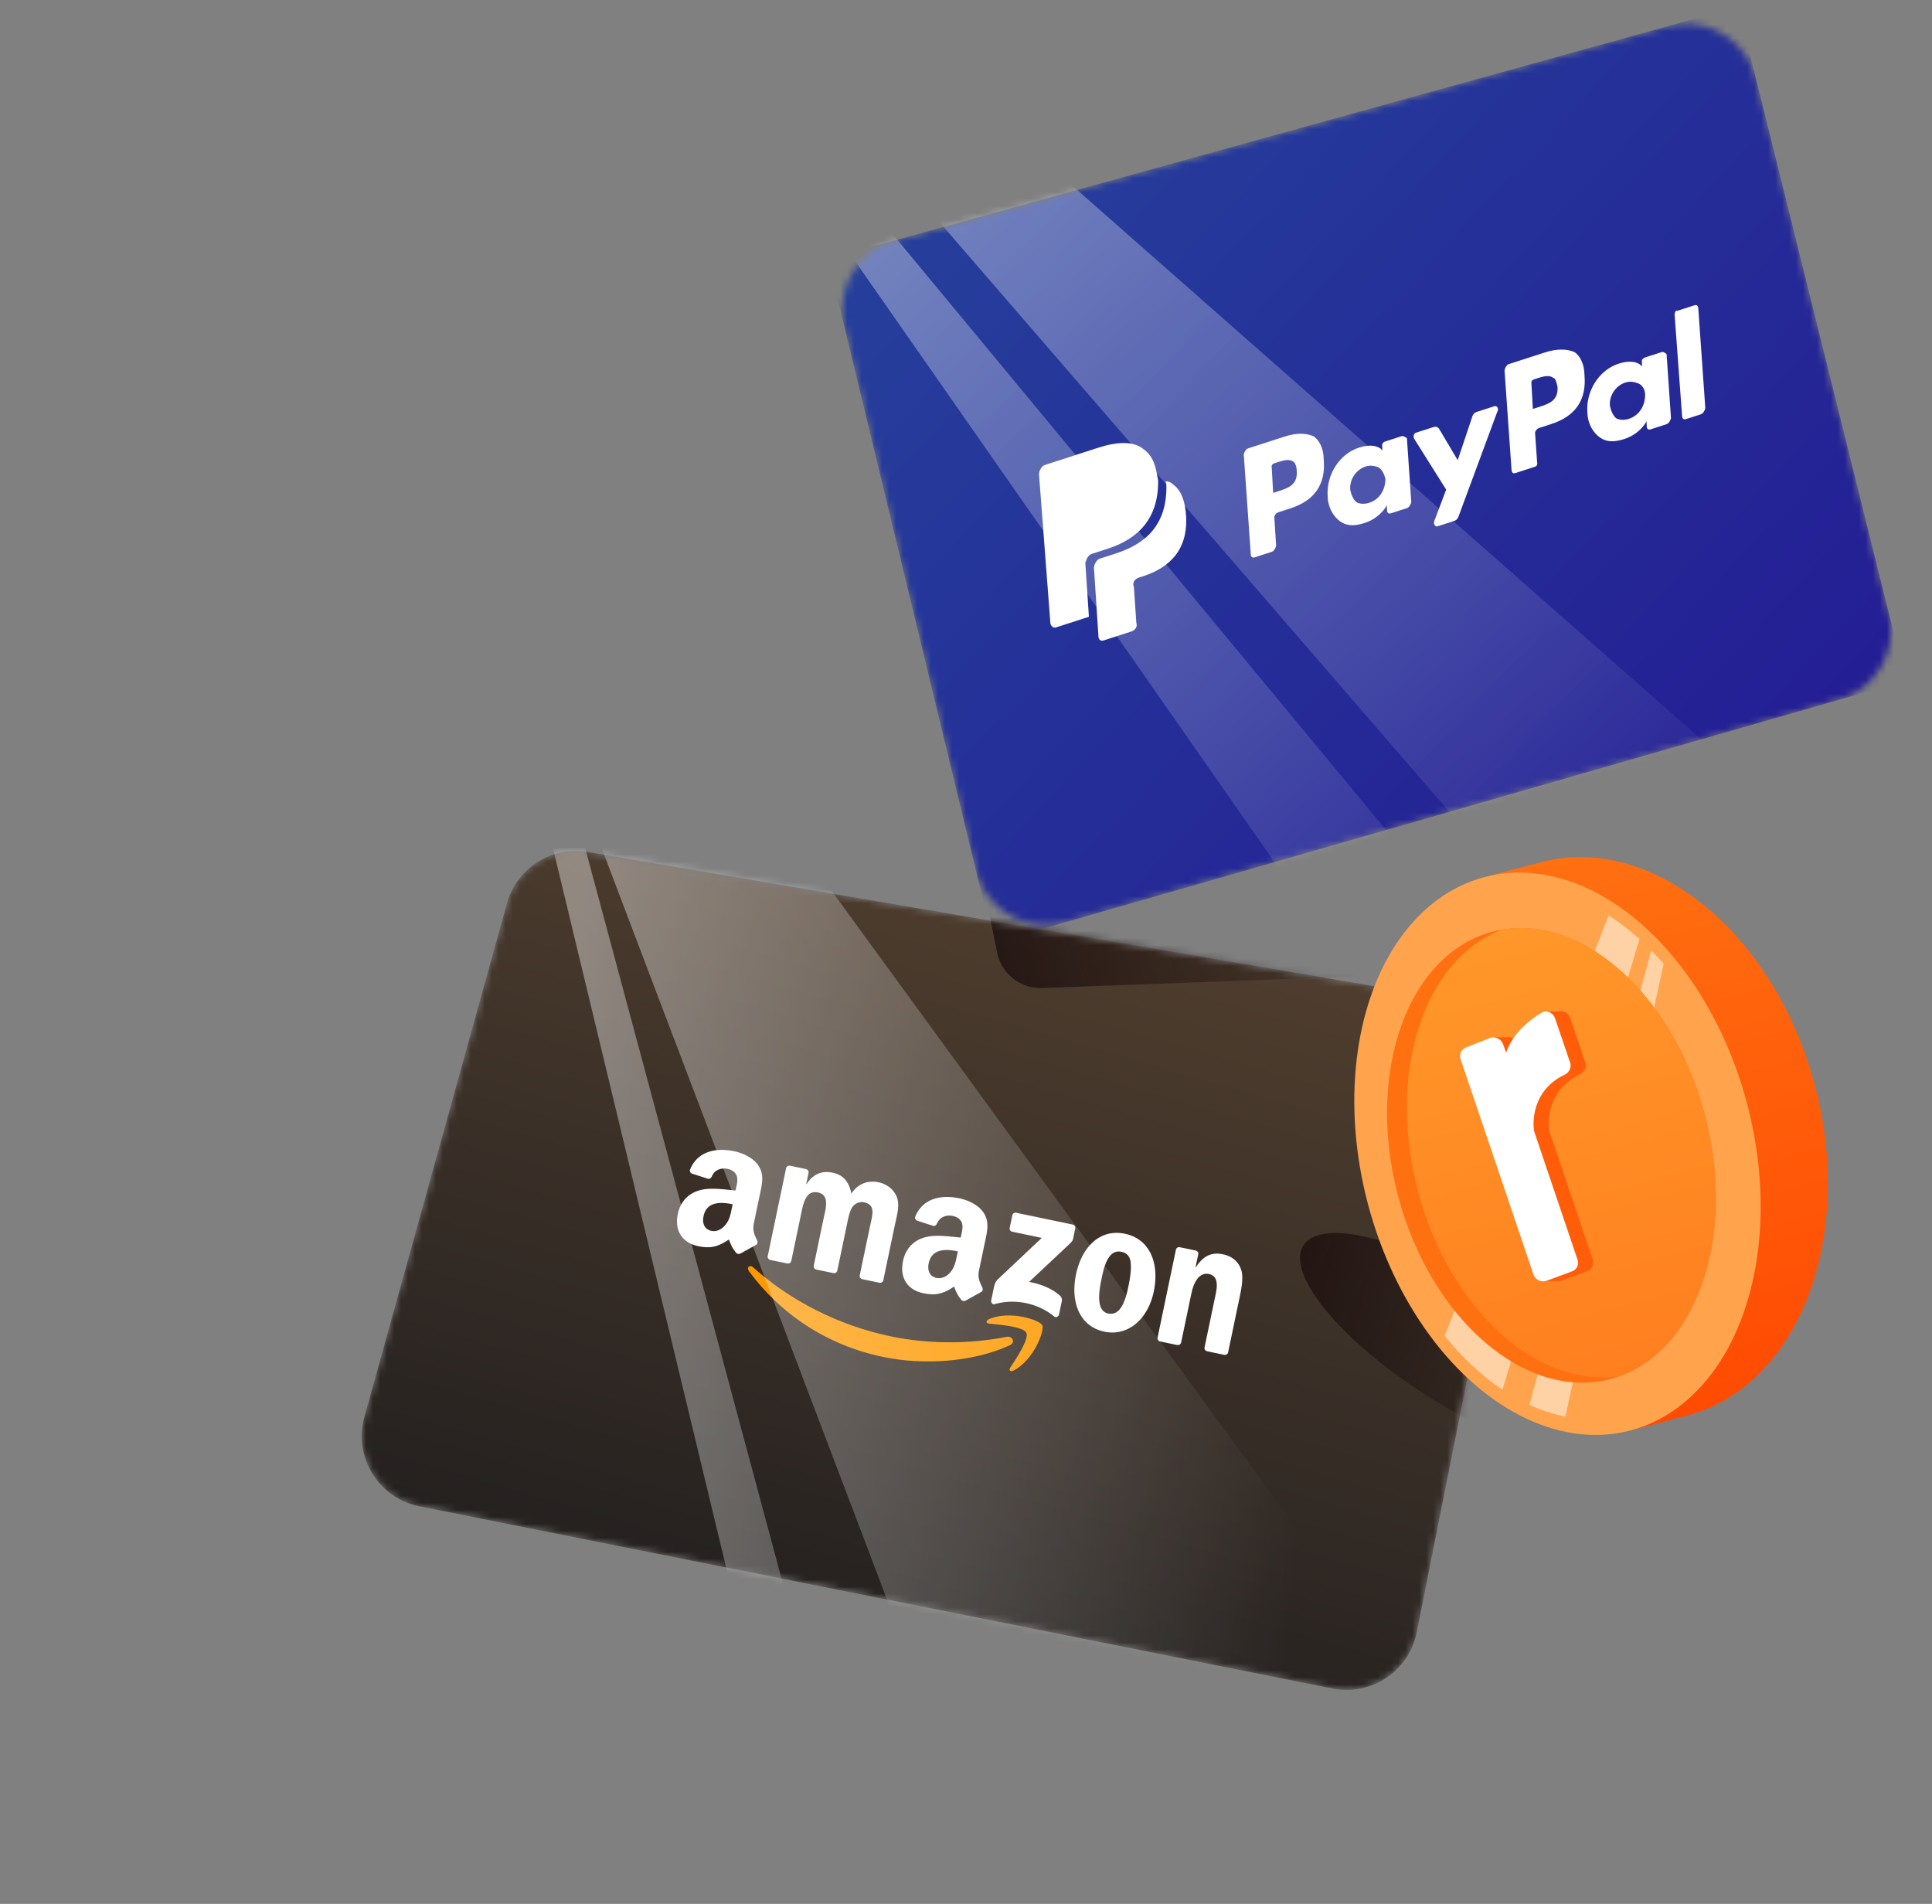 <svg xmlns="http://www.w3.org/2000/svg" width="277" height="273" fill="none" xmlns:v="https://vecta.io/nano"><rect width="100%" height="100%" fill="#808080" stroke="none"/><mask id="A" maskUnits="userSpaceOnUse" x="51" y="122" width="168" height="121" mask-type="alpha"><path d="M52.245 203.179l20.444-73.656a10.26 10.26 0 0 1 11.613-7.369l126.074 21.534a10.26 10.26 0 0 1 8.335 12.117l-15.587 78.249a10.26 10.26 0 0 1-12.07 8.057L60.123 215.984c-5.849-1.167-9.473-7.058-7.878-12.805z" fill="#ff2800"/></mask><g mask="url(#A)"><path d="M52.245 203.179l20.444-73.656a10.26 10.26 0 0 1 11.613-7.369l126.074 21.534a10.26 10.26 0 0 1 8.335 12.117l-15.587 78.249a10.26 10.26 0 0 1-12.07 8.057L60.123 215.984c-5.849-1.167-9.473-7.058-7.878-12.805z" fill="url(#C)"/><ellipse cx="209.326" cy="192.832" rx="26.592" ry="8.699" transform="rotate(32.387 209.326 192.832)" fill="url(#D)"/><path d="M210.858 139.415l-61.421 2.258a6.37 6.37 0 0 1-6.475-5.094l-3.265-16.04 70.217 11.515.944 7.361z" fill="url(#E)"/><path d="M144.764 192.907c-5.336 2.442-12.419 2.86-18.189 1.654-8.091-1.691-14.75-6.206-19.22-12.335-.352-.482.148-.934.604-.521 5.224 4.703 12.142 8.322 19.738 9.909 5.123 1.071 10.979 1.188 16.621.072.852-.169 1.33.813.446 1.221zm2.383-1.805c-.431-.878-3.832-1.173-5.358-1.308-.466-.039-.452-.448.016-.647 3.031-1.308 7.256.136 7.631.865s-1.171 4.946-4.088 6.502c-.448.239-.776-.007-.518-.394.849-1.276 2.751-4.135 2.317-5.018z" fill="#f90"/><path d="M144.767 176.065l.377-1.808c.058-.274.304-.414.553-.362l8.095 1.692a.46.46 0 0 1 .372.555l-.324 1.548c-.058.259-.347.553-.847 1.009l-5.446 5.112c1.567.287 3.163.863 4.41 1.955.281.247.313.528.283.793l-.403 1.929c-.056.264-.411.511-.682.288-2.218-1.826-5.496-2.66-8.555-1.773-.312.093-.543-.273-.488-.536l.383-1.833c.061-.294.17-.795.557-1.181l6.316-5.953-4.229-.884c-.259-.054-.429-.281-.372-.551zm-31.887 5.105l-2.462-.514c-.232-.067-.382-.283-.353-.511l2.642-12.639c.053-.253.306-.41.569-.355l2.297.48c.236.06.389.284.358.516l-.345 1.652.045.009c.933-1.471 2.214-1.98 3.731-1.663 1.542.322 2.349 1.268 2.708 3.009.929-1.472 2.439-1.934 3.89-1.63 1.033.215 2.073.877 2.562 1.977.557 1.227.075 2.738-.208 4.092l-1.67 7.976c-.053.253-.307.414-.57.359l-2.46-.514c-.242-.069-.398-.308-.347-.55l1.399-6.699c.112-.533.438-1.853.426-2.384-.006-.887-.507-1.241-1.22-1.39-.596-.124-1.303.144-1.689.728s-.584 1.656-.734 2.373l-1.4 6.699c-.053.253-.307.413-.57.358l-2.46-.514c-.245-.069-.398-.307-.347-.55l1.396-6.699c.295-1.41.96-3.436-.789-3.802-1.77-.369-2.123 1.668-2.429 3.129l-1.4 6.699c-.052.253-.306.413-.57.358zm48.396-4.266c3.654.764 4.976 4.315 4.142 8.306-.805 3.855-3.63 6.456-7.076 5.736-3.589-.75-4.886-4.296-4.069-8.207.822-3.934 3.439-6.58 7.003-5.835zm-.518 2.585c-1.815-.379-2.446 2.07-2.768 3.611s-1.037 4.837.896 5.241c1.908.399 2.554-2.242 2.893-3.863.223-1.067.445-2.351.334-3.43-.093-.937-.572-1.395-1.355-1.559zm8.01 13.368l-2.453-.512a.48.48 0 0 1-.348-.55l2.639-12.643c.069-.228.311-.366.561-.313l2.282.477a.48.48 0 0 1 .366.445l-.403 1.933.045.009c1.05-1.584 2.189-2.207 3.889-1.851 1.105.231 2.099.854 2.564 2.09.433 1.146.077 2.847-.178 4.069l-1.663 7.956c-.074.216-.315.35-.558.299l-2.469-.516c-.222-.064-.374-.269-.353-.489l1.434-6.865c.289-1.382.871-3.372-.829-3.727-.6-.125-1.234.161-1.635.714-.508.7-.714 1.459-.892 2.311l-1.422 6.806c-.057.253-.314.412-.577.357zm-31.549-12.896l.111-.533c-1.78-.372-3.741-.384-4.179 1.715-.222 1.063.178 1.898 1.123 2.096.693.145 1.402-.152 1.938-.763.663-.75.806-1.555 1.007-2.515zm1.229 6.522c-.194.111-.431.072-.595-.063-.675-.85-.755-1.195-1.07-1.937-1.639 1.096-2.681 1.308-4.433.942-2.072-.433-3.419-2.048-2.884-4.608.418-1.998 1.787-3.133 3.467-3.476 1.46-.309 3.349-.023 4.81.112l.066-.318c.123-.586.312-1.269.075-1.846-.206-.517-.742-.824-1.248-.93-.938-.196-1.877.11-2.29 1.065-.088.213-.296.397-.52.361l-2.337-.756c-.191-.087-.379-.296-.259-.592 1.156-2.781 3.953-3.107 6.295-2.618 1.198.251 2.697.896 3.453 2.002.965 1.369.539 2.838.199 4.462l-.802 3.838c-.241 1.153.131 1.759.451 2.477.113.254.092.528-.144.653l-2.229 1.24-.005-.008zm-33.515-13.272l.112-.533c-1.78-.372-3.741-.384-4.179 1.715-.223 1.063.178 1.898 1.123 2.096.693.145 1.402-.152 1.938-.763.663-.75.806-1.555 1.006-2.515zm1.229 6.522c-.193.111-.43.072-.594-.063-.675-.85-.755-1.195-1.07-1.937-1.639 1.096-2.681 1.308-4.433.942-2.072-.433-3.419-2.048-2.884-4.608.418-1.998 1.786-3.133 3.467-3.476 1.46-.309 3.349-.023 4.81.112l.066-.318c.123-.586.312-1.269.075-1.846-.206-.517-.742-.824-1.248-.93-.939-.196-1.877.11-2.29 1.065-.088.213-.297.397-.52.361l-2.337-.756c-.192-.087-.379-.296-.259-.592 1.156-2.781 3.953-3.107 6.295-2.618 1.198.251 2.697.896 3.453 2.002.965 1.369.538 2.838.199 4.462l-.802 3.838c-.241 1.153.131 1.759.451 2.477.113.254.092.528-.144.653l-2.229 1.24-.006-.008z" fill="#fff"/><path d="M200.211 238.807L99.491 100.661 86.38 121.928l54.297 142.987 59.533-26.108z" fill="url(#F)"/><path d="M118.791 251.422L82.843 117.673h-4.509l32.129 133.492 8.328.257z" fill="url(#F)"/></g><mask id="B" maskUnits="userSpaceOnUse" x="120" y="3" width="152" height="130" mask-type="alpha"><path d="M139.879 124.64l-18.798-77.712a10.42 10.42 0 0 1 7.343-12.489L238.886 3.826a10.42 10.42 0 0 1 12.892 7.527l19.011 76.494a10.42 10.42 0 0 1-7.231 12.525l-110.673 31.831c-5.697 1.638-11.612-1.801-13.006-7.563z" fill="url(#G)"/></mask><g mask="url(#B)"><path d="M141.01 129.315l-20.977-86.721a5.81 5.81 0 0 1 4.095-6.964L243.447 2.562a5.81 5.81 0 0 1 7.19 4.197l21.224 85.399a5.81 5.81 0 0 1-4.033 6.984l-119.565 34.389a5.81 5.81 0 0 1-7.253-4.217z" fill="url(#H)"/><path d="M127.937 3.91l131.922 116.14-30.431 21.385-105.99-122.608 4.499-14.917z" fill="url(#I)"/><path d="M209.558 132.086l-88.21-106.531-2.38 6.69 72.622 104.068 17.968-4.227z" fill="url(#I)"/></g><g clip-path="url(#L)" fill="#fff"><path d="M221.519 50.53l-5.188 1.677c-.305.099-.539.51-.62.871l1.014 14.428c.071.312.26.419.565.32l2.747-.888c.305-.099.422-.304.35-.616l-.284-4.1c-.072-.312.162-.723.619-.871l1.679-.543c3.51-1.135 5.1-3.493 4.77-7.075-.017-1.503-.608-2.654-1.398-3.237-1.094-.484-2.575-.509-4.254.034zm1.792 4.954c.124 1.972-1.249 2.416-2.622 2.86l-.916.296-.213-3.788c-.036-.156.081-.362.386-.46l.305-.099c.916-.296 1.832-.592 2.433-.116.341.057.448.526.627 1.306zm-39.178 7.132l-5.189 1.677c-.305.099-.539.51-.62.871l1.014 14.428c.072.312.26.419.565.32l2.442-.789c.305-.099.539-.51.62-.871l-.249-3.944c-.072-.312.162-.723.62-.871l1.678-.543c3.51-1.135 5.1-3.493 4.77-7.075-.017-1.504-.608-2.654-1.397-3.237-1.095-.485-2.423-.558-4.254.034zm1.791 4.954c.125 1.972-1.249 2.416-2.622 2.86l-.763.247-.213-3.788c-.036-.156.081-.362.386-.46l.305-.099c.916-.296 1.832-.592 2.432-.116.189.107.449.526.475 1.356zm15.072-5.04l-2.442.789c-.153.049-.422.304-.386.46l.026.83-.224-.263c-.789-.583-1.929-.55-3.15-.155-2.747.888-4.687 3.863-4.465 6.977.053 1.66.833 2.917 1.811 3.607s2.117.657 3.491.213c2.289-.74 3.187-2.54 3.187-2.54l.027.83c.071.312.26.419.565.32l2.289-.74c.305-.099.539-.51.62-.871l-.632-9.186c-.188-.107-.565-.32-.717-.271zm-2.365 6.13c.017 1.504-.8 2.942-2.326 3.435-.763.247-1.445.132-1.822-.082-.413-.37-.708-.945-.887-1.725-.17-1.454.8-2.942 2.174-3.386.763-.247 1.292-.082 1.821.082.566.32.897 1.052 1.04 1.676zm39.597-18.169l-2.442.789c-.152.049-.422.304-.386.46l.026.83-.224-.263c-.789-.583-1.929-.55-3.15-.155-2.746.888-4.687 3.863-4.465 6.977.053 1.66.833 2.917 1.811 3.607s2.117.657 3.491.213c2.289-.74 3.187-2.539 3.187-2.539l.027.83c.071.312.26.419.565.32l2.289-.74c.305-.099.539-.51.62-.871l-.631-9.186c-.189-.107-.413-.37-.718-.271zm-2.365 6.13c.017 1.504-.8 2.942-2.326 3.435-.763.247-1.445.132-1.822-.082-.412-.37-.708-.945-.887-1.725-.17-1.454.8-2.942 2.174-3.386.763-.247 1.292-.082 1.822.082.717.271 1.049 1.002 1.039 1.676zm-21.591 1.62l-2.595.839c-.305.099-.422.304-.538.51l-2.141 6.393-2.671-4.502c-.224-.263-.413-.37-.87-.222l-2.442.789c-.305.099-.386.46-.315.772l4.644 7.386-1.735 4.585c-.081.362.179.781.485.682l2.441-.789c.305-.099.422-.304.539-.51l5.565-15.045c.35-.616-.062-.986-.367-.887zm25.819-13.21l1.085 14.74c.072.312.26.419.566.32l2.136-.691c.305-.099.539-.509.62-.871l-1.014-14.428c-.072-.312-.26-.419-.565-.32l-2.442.789c-.188-.107-.305.099-.386.46zM163.676 64.2c-1.355-.904-3.482-.887-6.229.001l-7.63 2.467c-.457.148-.808.764-.853 1.282l1.637 21.436c.108.468.484.682.79.583l4.73-1.529-.533-8.044.072.312c.045-.518.395-1.134.853-1.282l2.289-.74c4.425-1.431 7.353-4.389 7.24-9.886l-.108-.468c-.152.049-.152.049 0 0-.312-2.079-.904-3.229-2.258-4.132zm3.443 4.805l.107.468c.149 5.653-2.815 8.455-7.24 9.886l-2.289.74c-.458.148-.808.764-.853 1.282l.657 10.016c.072.312.296.575.754.427l3.967-1.283c.458-.148.844-.608.737-1.076l-.036-.156-.346-5.086-.072-.312c-.107-.468.279-.928.737-1.076l.61-.197c3.815-1.233 6.509-3.781 6.198-8.711-.124-1.972-.671-3.64-1.837-4.436-.224-.263-.601-.476-1.094-.485z"/></g><g fill="url(#J)"><path d="M260.221 155.696c5.782 21.911-2.429 43.076-18.339 47.274a22.26 22.26 0 0 1-7.878.619c-13.465-1.318-26.561-14.362-31.397-32.69-4.9-18.569.25-36.602 11.619-44.226a22.18 22.18 0 0 1 6.72-3.048c15.91-4.198 33.494 10.161 39.275 32.071z"/><path d="M220.946 123.625l-7.034 1.856.314 1.192a22.18 22.18 0 0 1 6.72-3.048z"/><path d="M234.364 204.953l7.518-1.983a22.26 22.26 0 0 1-7.878.619l.36 1.364z"/></g><ellipse cx="223.304" cy="165.436" rx="28.118" ry="41.03" transform="rotate(345.219 223.304 165.436)" fill="#ffa34d"/><path d="M238.525 138.191l-14.086 64.94c-1.734-.343-3.456-.918-5.146-1.697l17.455-65.176 1.777 1.933zm-31.39 53.355l23.502-60.287c1.524.969 3.008 2.105 4.436 3.392l-19.653 64.606c-2.966-1.977-5.77-4.585-8.285-7.711z" fill="#ffd2a6"/><ellipse cx="222.441" cy="165.664" rx="22.746" ry="33.163" transform="rotate(345.219 222.441 165.664)" fill="#ff7011"/><path d="M232.304 197.288c11.204-4.098 16.62-20.414 12.131-37.428s-17.251-28.534-29.018-26.57c-11.203 4.098-16.619 20.414-12.13 37.428s17.25 28.534 29.017 26.57z" fill="url(#K)"/><path d="M221.201 183.736l.628-1.639-10.236-30.268a1.31 1.31 0 0 1 .751-1.664l1.706-.675.016-.731 2.202-.042c.611-.001 1.205.388 1.425 1l.428 1.192c.497-1.548 1.513-2.864 2.637-3.908.816-.759.855-1.942.855-1.942l2.244-.059c.548.014 1.079.397 1.276.977l2.151 6.326c.245.721-.134 1.461-.806 1.779-4.124 1.95-4.658 5.983-4.356 7.999a1.22 1.22 0 0 0 .054.214l6.179 18.288c.236.696-.102 1.423-.778 1.674l-3.636 1.349c-.189.07-.385.096-.577.084l-2.163.046z" fill="#ff5d0a"/><path d="M219.842 182.705l-10.428-30.838a1.31 1.31 0 0 1 .751-1.664l3.411-1.35c.759-.3 1.656.117 1.938.902l.428 1.192c.857-2.672 3.265-4.653 5.097-5.742.714-.424 1.64 0 1.915.81l2.151 6.326c.245.722-.134 1.461-.807 1.779-4.123 1.951-4.657 5.983-4.355 7.999a1.25 1.25 0 0 0 .053.215l6.18 18.287c.235.697-.102 1.423-.778 1.674l-3.637 1.349c-.765.284-1.652-.15-1.919-.939z" fill="#fff"/><defs><linearGradient id="C" x1="149.62" y1="122.506" x2="115.897" y2="239.674" href="#M"><stop stop-color="#513f2f"/><stop offset="1" stop-color="#221f1f"/></linearGradient><linearGradient id="D" x1="178.56" y1="205.236" x2="230.195" y2="191.896" href="#M"><stop stop-color="#180b0b" stop-opacity=".86"/><stop offset="1" stop-color="#180b0b" stop-opacity="0"/></linearGradient><linearGradient id="E" x1="134.113" y1="146.413" x2="202.385" y2="127.166" href="#M"><stop stop-color="#180b0b" stop-opacity=".86"/><stop offset="1" stop-color="#180b0b" stop-opacity="0"/></linearGradient><linearGradient id="F" x1="82.556" y1="139.261" x2="192.535" y2="149.168" href="#M"><stop stop-color="#fff" stop-opacity=".4"/><stop offset="1" stop-color="#fff" stop-opacity="0"/></linearGradient><linearGradient id="G" x1="273.212" y1=".969" x2="93.626" y2="68.46" href="#M"><stop stop-color="#18bffb"/><stop offset="1" stop-color="#2072f3"/></linearGradient><linearGradient id="H" x1="135.419" y1="12.273" x2="256.668" y2="126.449" href="#M"><stop stop-color="#26419c"/><stop offset="1" stop-color="#241b94"/></linearGradient><linearGradient id="I" x1="126.77" y1="6.967" x2="239.29" y2="134.347" href="#M"><stop stop-color="#fff" stop-opacity=".4"/><stop offset="1" stop-color="#fff" stop-opacity="0"/></linearGradient><linearGradient id="J" x1="220.946" y1="123.625" x2="241.882" y2="202.97" href="#M"><stop stop-color="#ff7011"/><stop offset="1" stop-color="#ff4b03"/></linearGradient><linearGradient id="K" x1="215.417" y1="133.29" x2="232.304" y2="197.288" href="#M"><stop stop-color="#ff972a"/><stop offset="1" stop-color="#ff7f1f"/></linearGradient><clipPath id="L"><path fill="#fff" transform="matrix(.952 -.308 .224 .975 143.25 60.789)" d="M0 0h102.596v39.874H0z"/></clipPath><linearGradient id="M" gradientUnits="userSpaceOnUse"/></defs></svg>